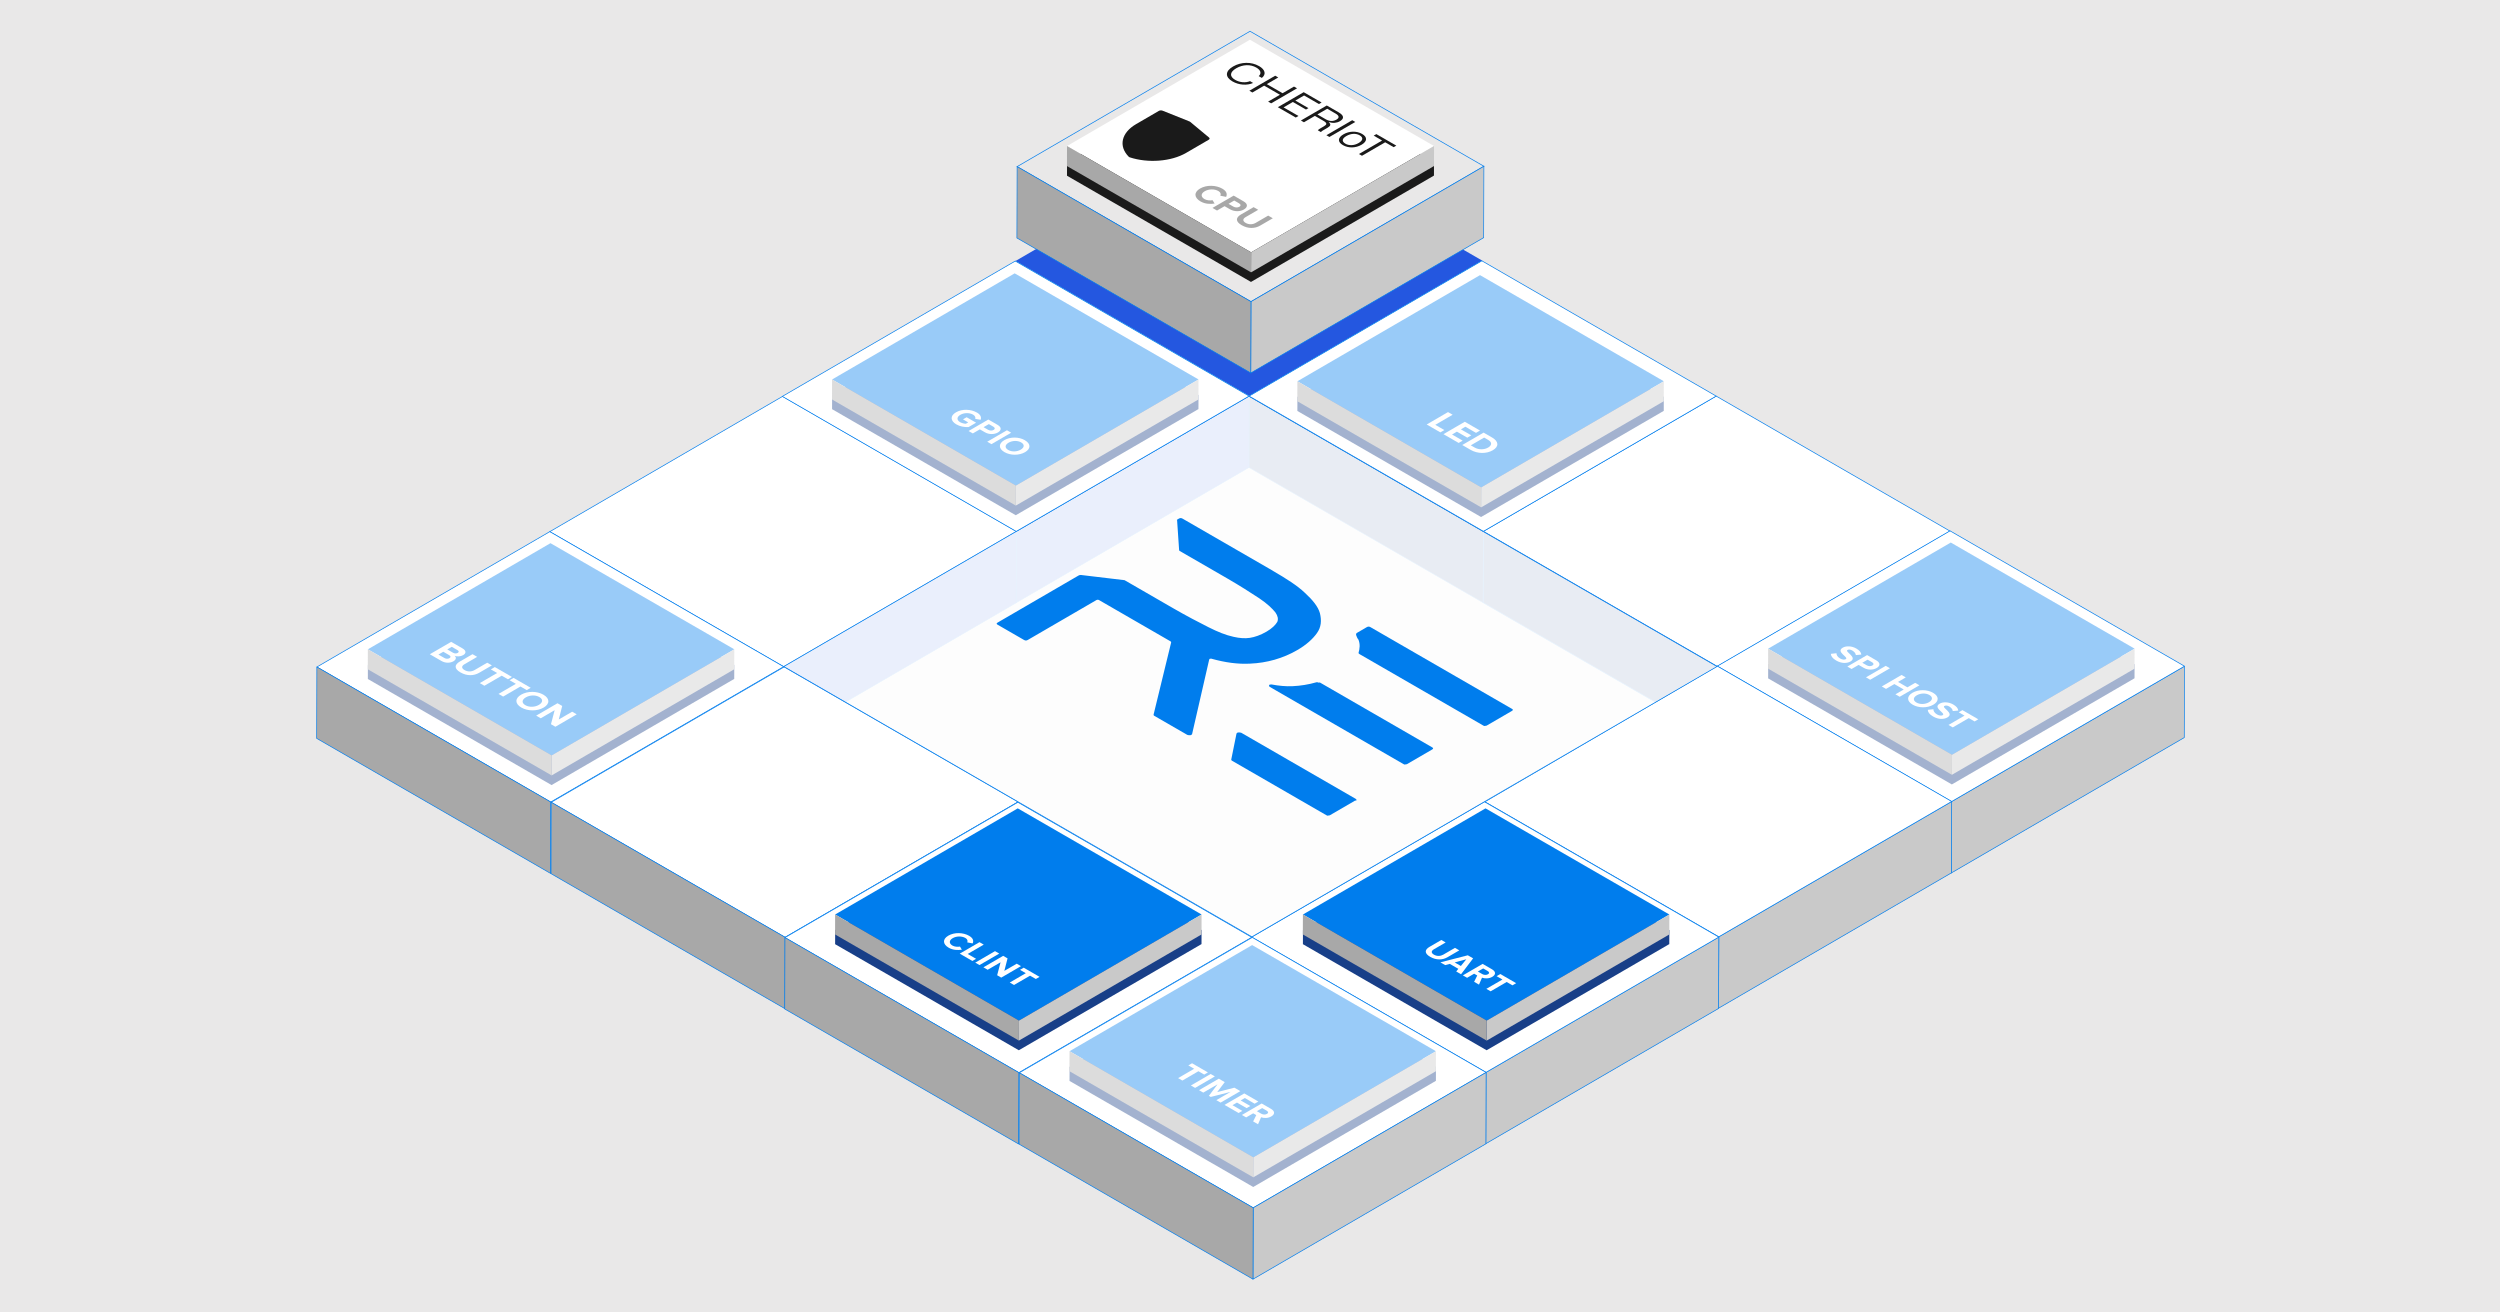 <svg width="1200" height="630" viewBox="0 0 1200 630" fill="none" xmlns="http://www.w3.org/2000/svg">
<rect x="0" y="0" width="1200" height="630" fill="#333333" stroke="none"/>
<g clip-path="url(#clip0_387_689)">
<rect width="1200" height="630" fill="white"/>
<path d="M0 630L1200 630V0L0 0V630Z" fill="#E9E8E8"/>
<path d="M711.514 125.12L599.72 190.094L487.452 125.271L599.246 60.309L711.514 125.12Z" fill="#2457E0"/>
<path d="M711.306 125.199L711.202 159.448L599.489 224.375L599.581 190.127L711.306 125.199Z" fill="white" stroke="#007DED" stroke-width="0.243" stroke-linecap="round" stroke-linejoin="round"/>
<path d="M599.581 190.128L599.489 224.377L487.221 159.565L487.325 125.305L599.581 190.128Z" fill="white" stroke="#007DED" stroke-width="0.243" stroke-linecap="round" stroke-linejoin="round"/>
<path d="M823.759 190.127L823.655 224.376L711.942 289.303L712.034 255.043L823.759 190.127Z" fill="white" stroke="#007DED" stroke-width="0.243" stroke-linecap="round" stroke-linejoin="round"/>
<path d="M712.034 255.043L711.942 289.303L599.489 224.376L599.581 190.127L712.034 255.043Z" fill="#183F88" stroke="#007DED" stroke-width="0.243" stroke-linecap="round" stroke-linejoin="round"/>
<path d="M599.57 190.117L599.477 224.378L487.683 289.34L487.776 255.079L599.57 190.117Z" fill="#2457E0" stroke="#007DED" stroke-width="0.243" stroke-linecap="round" stroke-linejoin="round"/>
<path d="M487.775 255.077L487.683 289.338L375.415 224.526L375.519 190.266L487.775 255.077Z" fill="white" stroke="#007DED" stroke-width="0.243" stroke-linecap="round" stroke-linejoin="round"/>
<path d="M936.015 254.939L935.923 289.2L824.198 354.116L824.302 319.867L936.015 254.939Z" fill="white" stroke="#007DED" stroke-width="0.324" stroke-linecap="round" stroke-linejoin="round"/>
<path d="M824.302 319.866L824.198 354.115L711.942 289.303L712.034 255.043L824.302 319.866Z" fill="#183F88" stroke="#007DED" stroke-width="0.324" stroke-linecap="round" stroke-linejoin="round"/>
<path d="M936.015 254.939L824.302 319.866L712.034 255.043L823.759 190.127L936.015 254.939Z" fill="white" stroke="#007DED" stroke-width="0.324" stroke-linecap="round" stroke-linejoin="round"/>
<path d="M487.879 255.076L487.775 289.337L376.062 354.264L376.155 320.003L487.879 255.076Z" fill="#2457E0" stroke="#007DED" stroke-width="0.243" stroke-linecap="round" stroke-linejoin="round"/>
<path d="M376.155 320.005L376.062 354.266L263.806 289.454L263.898 255.193L376.155 320.005Z" fill="white" stroke="#007DED" stroke-width="0.243" stroke-linecap="round" stroke-linejoin="round"/>
<path d="M487.879 255.077L376.155 320.005L263.898 255.193L375.623 190.266L487.879 255.077Z" fill="white" stroke="#007DED" stroke-width="0.324" stroke-linecap="round" stroke-linejoin="round"/>
<path d="M488.619 384.931L488.515 419.192L376.062 354.264L376.155 320.004L488.619 384.931Z" fill="white" stroke="#007DED" stroke-width="0.243" stroke-linecap="round" stroke-linejoin="round"/>
<path d="M376.143 320.004L376.051 354.253L264.256 419.226L264.349 384.966L376.143 320.004Z" fill="white" stroke="#007DED" stroke-width="0.243" stroke-linecap="round" stroke-linejoin="round"/>
<path d="M376.143 320.005L264.349 384.967L152.092 320.155L263.887 255.193L376.143 320.005Z" fill="white" stroke="#007DED" stroke-width="0.324" stroke-linecap="round" stroke-linejoin="round"/>
<path d="M264.349 384.97L264.256 419.23L152 354.419L152.092 320.158L264.349 384.97Z" fill="#A8A8A8" stroke="#007DED" stroke-width="0.324" stroke-linecap="round" stroke-linejoin="round"/>
<path d="M712.554 384.863L712.462 419.124L600.737 484.04L600.841 449.791L712.554 384.863Z" fill="white" stroke="#007DED" stroke-width="0.243" stroke-linecap="round" stroke-linejoin="round"/>
<path d="M600.841 449.788L600.737 484.037L488.48 419.225L488.584 384.977L600.841 449.788Z" fill="white" stroke="#007DED" stroke-width="0.243" stroke-linecap="round" stroke-linejoin="round"/>
<path d="M713.294 514.718L713.201 548.967L600.737 484.04L600.841 449.791L713.294 514.718Z" fill="white" stroke="#007DED" stroke-width="0.243" stroke-linecap="round" stroke-linejoin="round"/>
<path d="M600.829 449.779L600.725 484.04L488.931 549.002L489.035 514.753L600.829 449.779Z" fill="white" stroke="#007DED" stroke-width="0.243" stroke-linecap="round" stroke-linejoin="round"/>
<path d="M1048.55 319.773L1048.45 354.034L936.651 419.007L936.755 384.747L1048.55 319.773Z" fill="#C9C9C9" stroke="#007DED" stroke-width="0.324" stroke-linecap="round" stroke-linejoin="round"/>
<path d="M936.755 384.748L936.651 419.009L824.198 354.001L824.302 319.74L936.755 384.748Z" fill="white" stroke="#007DED" stroke-width="0.324" stroke-linecap="round" stroke-linejoin="round"/>
<path d="M1048.55 319.772L936.755 384.746L824.302 319.738L936.015 254.811L1048.55 319.772Z" fill="white" stroke="#007DED" stroke-width="0.324" stroke-linecap="round" stroke-linejoin="round"/>
<path d="M936.813 384.703L936.72 418.952L824.926 483.926L825.018 449.665L936.813 384.703Z" fill="#C9C9C9" stroke="#007DED" stroke-width="0.324" stroke-linecap="round" stroke-linejoin="round"/>
<path d="M825.018 449.663L824.926 483.924L712.658 419.112L712.762 384.852L825.018 449.663Z" fill="white" stroke="#007DED" stroke-width="0.324" stroke-linecap="round" stroke-linejoin="round"/>
<path d="M936.813 384.702L825.018 449.664L712.762 384.852L824.29 319.729L936.813 384.702Z" fill="white" stroke="#007DED" stroke-width="0.324" stroke-linecap="round" stroke-linejoin="round"/>
<path d="M488.642 384.933L376.848 449.906L264.591 385.095L376.386 320.121L488.642 384.933Z" fill="white" stroke="#007DED" stroke-width="0.324" stroke-linecap="round" stroke-linejoin="round"/>
<path d="M488.642 384.93L488.55 419.19L376.755 484.164L376.848 449.903L488.642 384.93Z" fill="white" stroke="#007DED" stroke-width="0.324" stroke-linecap="round" stroke-linejoin="round"/>
<path d="M376.848 449.909L376.755 484.17L264.499 419.358L264.591 385.098L376.848 449.909Z" fill="#A8A8A8" stroke="#007DED" stroke-width="0.324" stroke-linecap="round" stroke-linejoin="round"/>
<path d="M825.018 449.789L824.914 484.05L713.201 548.965L713.294 514.716L825.018 449.789Z" fill="#C9C9C9" stroke="#007DED" stroke-width="0.324" stroke-linecap="round" stroke-linejoin="round"/>
<path d="M825.018 449.791L713.293 514.718L600.841 449.791L712.554 384.863L825.018 449.791Z" fill="white" stroke="#007DED" stroke-width="0.324" stroke-linecap="round" stroke-linejoin="round"/>
<path d="M600.829 449.896L489.035 514.858L376.778 450.046L488.573 385.084L600.829 449.896Z" fill="white" stroke="#007DED" stroke-width="0.324" stroke-linecap="round" stroke-linejoin="round"/>
<path d="M489.035 514.859L488.931 549.119L376.675 484.307L376.779 450.047L489.035 514.859Z" fill="#A8A8A8" stroke="#007DED" stroke-width="0.324" stroke-linecap="round" stroke-linejoin="round"/>
<path d="M713.328 514.775L601.534 579.748L489.277 514.936L601.072 449.963L713.328 514.775Z" fill="white" stroke="#007DED" stroke-width="0.324" stroke-linecap="round" stroke-linejoin="round"/>
<path d="M713.328 514.773L713.224 549.034L601.43 614.007L601.534 579.747L713.328 514.773Z" fill="#C9C9C9" stroke="#007DED" stroke-width="0.324" stroke-linecap="round" stroke-linejoin="round"/>
<path d="M601.534 579.749L601.43 614.01L489.174 549.198L489.278 514.938L601.534 579.749Z" fill="#A8A8A8" stroke="#007DED" stroke-width="0.324" stroke-linecap="round" stroke-linejoin="round"/>
<path d="M779.203 433.684L757.283 446.417L735.398 459.197L735.363 459.174L713.351 446.463L691.293 433.718L669.269 421.008L647.349 433.741L625.418 446.487L625.395 453.212L647.419 465.922L647.465 465.899V465.945L669.477 478.655L691.501 491.389L691.547 491.366V491.412L713.571 504.123L735.502 491.377L757.41 478.644L779.33 465.91L801.261 453.165L801.284 446.44L779.203 433.695V433.684Z" fill="#183F88"/>
<path d="M801.284 438.963L713.629 489.898L625.395 438.963L713.051 388.018L801.284 438.963Z" fill="#007DED"/>
<path d="M801.284 438.963L801.261 448.542L713.605 499.488L713.629 489.897L801.284 438.963Z" fill="#C9C9C9"/>
<path d="M713.629 489.897L713.606 499.488L625.36 448.542L625.395 438.963L713.629 489.897Z" fill="#A8A8A8"/>
<path d="M707.1 460.005L701.299 467.642L698.988 466.314L699.994 465.031L695.903 462.662L693.696 463.252L691.385 461.923L704.546 458.537L707.088 460.005H707.1ZM698.249 461.957L701.219 463.679L703.818 460.455L698.249 461.969" fill="white"/>
<path d="M700.467 456.17L694.782 459.474C692.437 460.838 689.421 460.965 686.509 459.289C683.597 457.614 683.817 455.858 686.162 454.494L691.847 451.189L693.916 452.38L688.289 455.65C686.96 456.424 686.821 457.394 688.289 458.238C689.756 459.081 691.431 459.001 692.76 458.238L698.388 454.968L700.456 456.17H700.467Z" fill="white"/>
<path d="M727.76 471.93L725.981 472.958L723.208 471.352L715.501 475.835L713.444 474.645L721.162 470.173L718.366 468.556L720.146 467.527L727.76 471.93Z" fill="white"/>
<path d="M711.375 469.272L709.919 472.622L707.574 471.27L709.076 468.232L707.585 467.376L704.211 469.341L702.178 468.174L711.664 462.662L716.124 465.239C718.112 466.394 718.054 467.85 716.298 468.879C714.634 469.849 712.646 469.757 711.375 469.295V469.272ZM711.514 467.573C712.323 468.035 713.409 468.104 714.229 467.642C715.05 467.18 714.888 466.556 714.079 466.082L711.93 464.846L709.365 466.337L711.514 467.573Z" fill="white"/>
<g opacity="0.4">
<path d="M1002.51 306.092L980.594 318.825L958.709 331.605L958.675 331.582L936.662 318.872L914.604 306.126L892.58 293.416L870.661 306.15L848.729 318.895L848.706 325.62L870.73 338.33L870.776 338.307V338.353L892.788 351.064L914.812 363.797L914.858 363.774V363.82L936.882 376.531L958.813 363.786L980.722 351.052L1002.64 338.319L1024.57 325.573L1024.6 318.848L1002.51 306.103V306.092Z" fill="#183F88"/>
<path d="M1024.61 311.362L936.952 362.308L848.706 311.362L936.374 260.416L1024.61 311.362Z" fill="#007DED"/>
<path d="M1024.61 311.361L1024.58 320.952L936.917 371.898L936.951 362.307L1024.61 311.361Z" fill="#C9C9C9"/>
<path d="M936.951 362.307L936.917 371.898L848.683 320.952L848.706 311.361L936.951 362.307Z" fill="#A8A8A8"/>
<path d="M891.032 311.292C892.557 312.17 893.354 313.153 893.435 314.204L890.801 314.435C890.732 313.58 890.038 312.794 889.068 312.228C888.201 311.731 887.346 311.674 886.791 311.997C885.301 312.864 891.783 315.441 888.236 317.497C886.502 318.503 883.937 318.537 881.384 317.058C879.535 315.984 878.83 314.874 878.818 313.834L881.511 313.557C881.488 314.354 881.938 315.302 883.244 316.065C884.376 316.712 885.405 316.735 885.959 316.411C887.612 315.452 880.956 312.945 884.527 310.876C886.098 309.964 888.79 309.998 891.032 311.292Z" fill="white"/>
<path d="M907.174 320.771L897.688 326.282L895.666 325.115L905.152 319.604L907.174 320.771Z" fill="white"/>
<path d="M900.669 317.012C902.737 318.214 902.483 319.67 900.819 320.641C899.155 321.611 896.636 321.75 894.579 320.56L892.141 319.15L888.756 321.114L886.722 319.947L896.209 314.436L900.669 317.012ZM896.058 319.358C896.867 319.82 897.953 319.89 898.739 319.439C899.525 318.988 899.398 318.341 898.6 317.879L896.451 316.643L893.909 318.122L896.058 319.358Z" fill="white"/>
<path d="M927.892 332.557C930.769 334.221 930.827 336.624 927.973 338.276C925.119 339.929 920.971 339.917 918.094 338.253C915.216 336.589 915.147 334.186 918.001 332.522C920.855 330.858 925.003 330.881 927.904 332.557H927.892ZM919.885 337.213C921.641 338.23 924.125 338.103 925.893 337.075C927.661 336.046 927.869 334.614 926.113 333.597C924.356 332.58 921.872 332.695 920.093 333.724C918.313 334.752 918.105 336.185 919.885 337.213Z" fill="white"/>
<path d="M921.329 328.938L911.854 334.449L909.797 333.271L913.795 330.948L909.289 328.348L905.291 330.671L903.257 329.492L912.744 323.98L914.777 325.159L911.045 327.32L915.563 329.92L919.284 327.759L921.329 328.938Z" fill="white"/>
<path d="M937.564 338.161C939.089 339.04 939.886 340.022 939.967 341.073L937.333 341.304C937.263 340.449 936.57 339.664 935.599 339.097C934.733 338.601 933.878 338.531 933.312 338.866C931.821 339.733 938.303 342.31 934.767 344.366C933.034 345.372 930.469 345.406 927.904 343.927C926.055 342.864 925.35 341.755 925.339 340.704L928.042 340.426C928.019 341.224 928.47 342.171 929.776 342.934C930.908 343.581 931.937 343.604 932.491 343.28C934.144 342.321 927.488 339.814 931.058 337.745C932.63 336.833 935.31 336.867 937.564 338.161Z" fill="white"/>
<path d="M949.581 345.254L947.801 346.294L945.028 344.688L937.321 349.16L935.276 347.981L942.971 343.498L940.187 341.892L941.966 340.863L949.581 345.254Z" fill="white"/>
</g>
<path d="M554.667 433.684L532.747 446.417L510.862 459.197L510.828 459.174L488.815 446.463L466.757 433.718L444.733 421.008L422.813 433.741L400.882 446.487L400.859 453.212L422.883 465.922L422.929 465.899V465.945L444.941 478.655L466.965 491.389L467.011 491.366V491.412L489.035 504.123L510.966 491.377L532.874 478.644L554.794 465.91L576.725 453.165L576.749 446.44L554.667 433.695V433.684Z" fill="#183F88"/>
<path d="M576.76 438.963L489.104 489.898L400.859 438.963L488.526 388.018L576.76 438.963Z" fill="#007DED"/>
<path d="M576.76 438.963L576.737 448.542L489.07 499.488L489.104 489.897L576.76 438.963Z" fill="#C9C9C9"/>
<path d="M489.104 489.897L489.07 499.488L400.836 448.542L400.859 438.963L489.104 489.897Z" fill="#A8A8A8"/>
<path d="M472.199 453.419L464.492 457.902L468.525 460.236L466.757 461.265L460.667 457.752L470.154 452.24L472.199 453.419Z" fill="white"/>
<path d="M479.641 457.72L470.154 463.232L468.121 462.064L477.607 456.553L479.641 457.72Z" fill="white"/>
<path d="M490.075 463.748L480.588 469.26L478.635 468.116L480.265 461.899L474.083 465.493L472.038 464.314L481.524 458.803L483.627 460.016L482.079 466.025L488.041 462.57L490.075 463.748Z" fill="white"/>
<path d="M465.197 449.203C467.289 450.405 467.381 451.768 466.861 452.843L464.261 452.334C464.619 451.653 464.388 450.798 463.406 450.243C461.661 449.238 459.073 449.284 457.293 450.324C455.514 451.364 455.433 452.854 457.178 453.871C458.149 454.437 459.616 454.576 460.795 454.357L461.696 455.847C459.847 456.148 457.467 456.113 455.387 454.911C452.51 453.247 452.279 450.809 455.202 449.111C458.125 447.412 462.331 447.539 465.209 449.203H465.197Z" fill="white"/>
<path d="M498.995 468.891L497.204 469.919L494.431 468.325L486.735 472.796L484.679 471.618L492.386 467.134L489.601 465.528L491.381 464.488L498.995 468.891Z" fill="white"/>
<g opacity="0.9">
<path d="M824.163 319.925L600.922 449.664L376.212 319.936L599.454 190.197L824.163 319.925Z" fill="white" stroke="#007DED" stroke-width="0.324" stroke-miterlimit="10"/>
</g>
<path d="M687.468 358.738C688.046 359.073 688.046 359.408 687.468 359.743L675.393 366.757C675.208 366.872 674.92 366.919 674.538 366.919C674.249 367.092 673.949 366.919 673.66 366.757L609.519 329.723C609.23 329.562 608.941 329.053 609.23 328.88C609.23 328.545 609.807 328.545 610.385 328.545C613.829 329.192 617.295 329.527 620.484 329.365C624.24 329.203 628.249 328.545 631.716 327.539C632.004 327.378 632.871 327.539 633.16 327.713L633.449 327.539L687.48 358.738H687.468Z" fill="#007DED"/>
<path d="M725.738 340.227C726.316 340.562 726.327 340.897 725.738 341.232L713.675 348.246C713.478 348.362 713.189 348.419 712.808 348.419C712.519 348.581 712.23 348.419 711.942 348.246L652.688 314.043C652.399 313.882 652.11 313.708 652.098 313.373C652.665 311.409 652.942 309.225 652.064 307.053C651.486 306.382 651.186 305.55 650.897 304.707C650.897 304.372 650.897 304.037 651.463 303.702L656.073 301.021C656.651 300.686 657.229 300.686 657.807 301.021L725.727 340.238L725.738 340.227Z" fill="#007DED"/>
<path d="M650.735 383.439C651.313 383.774 651.313 384.445 650.458 384.283L638.383 391.297C638.198 391.412 637.897 391.458 637.516 391.458C637.227 391.632 636.938 391.458 636.649 391.297L591.285 365.102C591.088 364.986 590.996 364.813 590.996 364.593L593.526 352.079C593.815 351.906 593.815 351.571 594.393 351.582C594.971 351.582 595.549 351.582 595.837 351.744L650.735 383.439Z" fill="#007DED"/>
<path d="M610.974 274.001C617.318 277.664 622.795 281.154 626.285 284.505C630.098 288.006 632.686 291.172 633.564 294.35C634.419 297.851 634.188 301.005 632.166 303.848C630.156 306.702 627.036 309.521 622.714 312.029C615.827 316.027 608.109 318.211 600.02 318.546C594.266 318.858 588.223 318.049 581.567 316.2C581.556 316.2 581.278 316.038 580.989 316.2C580.412 316.2 580.7 316.362 580.423 316.535L572.196 352.402C571.907 352.564 571.907 352.899 571.329 352.899C570.752 352.899 570.162 352.899 569.885 352.737L553.997 343.562C553.8 343.447 553.708 343.273 553.708 343.054L562.155 308.366C562.155 308.135 562.062 307.973 561.866 307.857L527.49 288.006C527.201 287.844 526.623 287.844 526.334 288.006L493.299 307.199C492.721 307.534 492.143 307.534 491.565 307.199L478.832 299.85C478.254 299.515 478.243 299.18 478.832 298.845L517.599 276.312C517.888 276.151 518.165 275.977 518.754 275.977L539.796 278.485L562.929 291.842C569.561 295.667 575.327 298.671 579.972 301.005C584.606 303.351 588.35 304.842 592.105 305.674C594.994 306.344 597.605 306.517 599.916 306.17C602.227 305.835 605.07 304.853 607.947 303.178C610.501 301.687 612.234 300.012 613.101 298.509C613.667 297.169 613.366 295.655 612.211 293.991C610.755 292.143 608.167 289.658 604.4 287.151C600.367 284.493 595.144 281.142 588.8 277.479L566.245 264.457C566.049 264.341 565.968 264.18 565.968 263.96L565.009 249.759C564.72 249.597 565.009 249.424 565.298 249.262L565.864 248.927C566.442 248.592 567.019 248.592 567.597 248.927L610.974 273.967V274.001Z" fill="#007DED"/>
<g opacity="0.4">
<path d="M667.178 499.316L645.258 512.05L623.373 524.83L623.338 524.807L601.326 512.096L579.268 499.351L557.244 486.641L535.324 499.374L513.393 512.119L513.37 518.844L535.393 531.555L535.44 531.532V531.578L557.452 544.288L579.476 557.022L579.522 556.999V557.045L601.546 569.755L623.477 557.01L645.385 544.277L667.305 531.543L689.236 518.798L689.259 512.073L667.178 499.328V499.316Z" fill="#183F88"/>
<path d="M689.259 504.586L601.603 555.532L513.37 504.586L601.026 453.641L689.259 504.586Z" fill="#007DED"/>
<path d="M689.259 504.584L689.236 514.175L601.569 565.12L601.603 555.53L689.259 504.584Z" fill="#C9C9C9"/>
<path d="M601.603 555.53L601.569 565.12L513.335 514.175L513.37 504.584L601.603 555.53Z" fill="#A8A8A8"/>
</g>
<path d="M579.799 514.754L578.02 515.794L575.246 514.188L567.539 518.671L565.494 517.493L573.201 513.009L570.405 511.392L572.184 510.363L579.799 514.754Z" fill="white"/>
<path d="M604.007 528.734L602.227 529.774L597.513 527.047L595.525 528.202L600.147 530.871L598.368 531.9L593.746 529.231L591.585 530.49L596.3 533.217L594.532 534.246L587.772 530.352L597.259 524.84L604.007 528.734Z" fill="white"/>
<path d="M595.375 523.741L585.889 529.253L583.843 528.075L590.672 524.1L581.151 526.526L580.261 526.006L584.41 520.483L577.569 524.458L575.535 523.279L585.022 517.768L587.876 519.42L584.259 524.204L592.51 522.089L595.375 523.741Z" fill="white"/>
<path d="M583.138 516.685L573.652 522.196L571.618 521.029L581.105 515.518L583.138 516.685Z" fill="white"/>
<path d="M605.313 536.293L603.857 539.644L601.511 538.292L603.013 535.253L601.523 534.398L598.149 536.362L596.115 535.184L605.601 529.672L610.073 532.249C612.061 533.393 611.991 534.86 610.235 535.877C608.571 536.847 606.595 536.755 605.313 536.293ZM605.44 534.594C606.249 535.056 607.335 535.126 608.155 534.664C608.976 534.201 608.802 533.577 608.005 533.115L605.856 531.879L603.302 533.369L605.451 534.606" fill="white"/>
<g opacity="0.4">
<path d="M330.374 306.395L308.454 319.128L286.569 331.908L286.534 331.885L264.522 319.174L242.464 306.429L220.44 293.719L198.52 306.452L176.589 319.197L176.566 325.922L198.59 338.633L198.636 338.61V338.656L220.648 351.366L242.672 364.1L242.718 364.077V364.123L264.742 376.834L286.673 364.088L308.581 351.355L330.501 338.621L352.432 325.876L352.455 319.151L330.374 306.406V306.395Z" fill="#183F88"/>
<path d="M352.467 311.672L264.8 362.607L176.566 311.672L264.222 260.727L352.467 311.672Z" fill="#007DED"/>
<path d="M352.467 311.672L352.432 321.251L264.776 372.197L264.799 362.606L352.467 311.672Z" fill="#C9C9C9"/>
<path d="M264.799 362.606L264.776 372.197L176.531 321.251L176.566 311.672L264.799 362.606Z" fill="#A8A8A8"/>
</g>
<path d="M236.12 319.381L229.973 322.951C227.442 324.419 224.172 324.569 221.029 322.755C217.886 320.941 218.129 319.046 220.659 317.578L226.807 314.008L229.037 315.29L222.959 318.826C221.526 319.658 221.376 320.71 222.97 321.634C224.565 322.558 226.368 322.454 227.789 321.634L233.867 318.098L236.108 319.392L236.12 319.381Z" fill="white"/>
<path d="M218.221 314.792C219.157 315.531 218.961 316.652 217.69 317.392C216.141 318.293 213.888 318.42 211.912 317.276L206.308 314.041L216.557 308.09L221.988 311.221C223.953 312.354 223.71 313.659 222.347 314.445C221.064 315.185 219.388 315.231 218.221 314.792ZM213.287 315.832C214.108 316.305 215.021 316.34 215.76 315.913C216.407 315.543 216.465 314.965 215.622 314.48L212.779 312.839L210.445 314.191L213.287 315.832ZM216.846 310.47L214.697 311.718L217.447 313.313C218.187 313.74 219.065 313.763 219.735 313.382C220.359 313.012 220.347 312.492 219.608 312.065L216.858 310.47" fill="white"/>
<path d="M254.747 330.14L252.829 331.249L249.824 329.516L241.505 334.357L239.286 333.086L247.617 328.245L244.601 326.5L246.52 325.391L254.747 330.14Z" fill="white"/>
<path d="M260.848 333.467C263.956 335.258 264.014 337.857 260.929 339.648C257.843 341.44 253.36 341.416 250.252 339.625C247.143 337.834 247.063 335.223 250.159 333.432C253.256 331.641 257.728 331.664 260.859 333.467H260.848ZM252.181 338.493C254.088 339.591 256.769 339.452 258.664 338.343C260.559 337.233 260.801 335.685 258.906 334.587C257.011 333.49 254.331 333.617 252.412 334.726C250.494 335.835 250.263 337.384 252.181 338.493Z" fill="white"/>
<path d="M245.745 324.94L243.827 326.061L240.834 324.328L232.503 329.17L230.296 327.887L238.616 323.045L235.6 321.312L237.518 320.191L245.745 324.94Z" fill="white"/>
<path d="M276.828 342.882L266.591 348.844L264.464 347.619L266.232 340.894L259.554 344.777L257.358 343.505L267.596 337.555L269.861 338.86L268.208 345.354L274.633 341.622L276.828 342.882Z" fill="white"/>
<path d="M712.265 79.812L600.471 144.785L488.214 79.974L600.009 15L712.265 79.812Z" fill="#E9E8E8" stroke="#007DED" stroke-width="0.324" stroke-miterlimit="10"/>
<path d="M712.265 79.809L712.161 114.069L600.367 179.031L600.471 144.782L712.265 79.809Z" fill="#C9C9C9" stroke="#007DED" stroke-width="0.324" stroke-miterlimit="10"/>
<path d="M600.471 144.786L600.367 179.035L488.111 114.224L488.215 79.975L600.471 144.786Z" fill="#A8A8A8" stroke="#007DED" stroke-width="0.324" stroke-miterlimit="10"/>
<path d="M666.207 64.812L644.253 77.569L622.333 90.36L622.298 90.337L600.251 77.603L578.158 64.835L556.1 52.102L534.146 64.858L512.18 77.626L512.156 84.351L534.215 97.085L534.261 97.062V97.108L556.308 109.83L578.366 122.575L578.413 122.552V122.598L600.471 135.332L622.437 122.564L644.38 109.807L666.334 97.05L688.3 84.282L688.323 77.546L666.219 64.777L666.207 64.812Z" fill="#1A1A1A"/>
<path d="M688.335 70.095L600.54 121.122L512.168 70.095L599.962 19.068L688.335 70.095Z" fill="white"/>
<path d="M688.335 70.096L688.312 79.698L600.506 130.725L600.54 121.122L688.335 70.096Z" fill="#C9C9C9"/>
<path d="M600.54 121.122L600.506 130.725L512.133 79.698L512.168 70.096L600.54 121.122Z" fill="#A8A8A8"/>
<path d="M634.373 49.201L633.09 49.941L625.961 45.827L621.767 48.265L628.064 51.894L626.874 52.587L620.576 48.947L616.116 51.547L623.269 55.672L621.963 56.423L613.355 51.454L625.776 44.244L634.373 49.201Z" fill="#1A1A1A"/>
<path d="M622.576 42.395L610.154 49.605L608.698 48.773L614.36 45.48L606.803 41.112L601.141 44.405L599.685 43.562L612.095 36.34L613.563 37.183L608.074 40.373L615.643 44.74L621.12 41.551L622.576 42.395Z" fill="#1A1A1A"/>
<path d="M604.319 31.693C607.335 33.438 607.866 35.668 605.682 37.401L604.18 36.534C605.578 35.333 605.266 33.726 603.036 32.432C600.228 30.815 596.577 30.919 593.411 32.756C590.245 34.593 590.06 36.708 592.879 38.337C595.109 39.62 597.883 39.839 600.02 38.949L601.499 39.827C598.541 41.145 594.647 40.844 591.597 39.088C587.945 36.985 588.026 34.142 591.897 31.901C595.768 29.659 600.667 29.601 604.307 31.704L604.319 31.693Z" fill="#1A1A1A"/>
<path d="M670.228 69.906L668.957 70.645L664.89 68.3L653.751 74.771L652.272 73.927L663.411 67.445L659.378 65.111L660.649 64.371L670.228 69.906Z" fill="#1A1A1A"/>
<path d="M653.832 64.303C656.42 65.794 656.339 67.851 653.543 69.48C650.747 71.109 647.245 71.19 644.599 69.665C641.953 68.14 642.069 66.094 644.854 64.477C647.638 62.859 651.186 62.767 653.843 64.303H653.832ZM645.789 68.972C647.534 69.977 649.961 69.919 652.122 68.66C654.282 67.4 654.467 66.002 652.665 64.962C650.862 63.922 648.459 64.015 646.263 65.286C644.068 66.557 643.987 67.92 645.789 68.96" fill="#1A1A1A"/>
<path d="M650.539 58.539L638.117 65.749L636.661 64.906L649.071 57.695L650.539 58.539Z" fill="#1A1A1A"/>
<path d="M637.308 61.277L635.159 62.525C634.743 62.767 634.304 63.022 634.038 63.403L632.559 62.548C632.744 62.259 633.148 61.982 633.726 61.647L635.563 60.572C636.927 59.775 637.146 59.093 635.24 57.995L631.149 55.627L625.892 58.689L624.436 57.845L636.857 50.635L642.508 53.893C645.154 55.419 645.327 56.921 643.178 58.169C641.664 59.047 639.792 59.243 637.932 58.631L637.817 58.7C638.984 59.659 638.718 60.445 637.297 61.265L637.308 61.277ZM636.361 57.256C638.29 58.377 640.07 58.238 641.491 57.417C643.109 56.482 642.716 55.453 641.087 54.517L637.077 52.195L632.351 54.933L636.361 57.256Z" fill="#1A1A1A"/>
<path d="M610.963 104.758L604.873 108.294C602.354 109.75 599.119 109.889 596.011 108.098C592.902 106.307 593.134 104.435 595.641 102.967L601.73 99.432L603.937 100.703L597.917 104.204C596.496 105.024 596.346 106.076 597.917 106.989C599.489 107.901 601.291 107.809 602.713 106.989L608.733 103.487L610.951 104.77L610.963 104.758Z" fill="#A8A8A8"/>
<path d="M596.935 96.658C599.154 97.941 598.877 99.501 597.097 100.541C595.318 101.581 592.614 101.731 590.407 100.46L587.795 98.957L584.167 101.061L581.995 99.801L592.152 93.897L596.935 96.658ZM592.001 99.165C592.868 99.662 594.035 99.743 594.879 99.258C595.722 98.773 595.595 98.079 594.728 97.582L592.429 96.254L589.702 97.837L592.001 99.165Z" fill="#A8A8A8"/>
<path d="M586.755 90.594C588.997 91.888 589.089 93.333 588.546 94.5L585.761 93.945C586.154 93.217 585.9 92.304 584.849 91.703C582.977 90.629 580.215 90.675 578.285 91.784C576.356 92.894 576.298 94.5 578.17 95.574C579.221 96.175 580.793 96.325 582.041 96.094L583.011 97.7C581.024 98.012 578.493 97.978 576.252 96.684C573.178 94.904 572.924 92.304 576.044 90.49C579.164 88.676 583.67 88.803 586.755 90.583V90.594Z" fill="#A8A8A8"/>
<path d="M571.191 58.424C571.248 58.458 571.306 58.493 571.352 58.539L580.354 66.027C580.747 66.35 580.677 66.789 580.204 67.067L569.296 73.41C562.189 77.535 551.097 78.414 542.303 75.525C542.188 75.49 542.095 75.444 542.003 75.386C541.91 75.329 541.83 75.282 541.772 75.213C536.768 70.129 538.236 63.693 545.342 59.568L556.25 53.224C556.724 52.947 557.486 52.912 558.041 53.131L571.006 58.32C571.075 58.343 571.144 58.377 571.202 58.412L571.191 58.424Z" fill="#1A1A1A"/>
<path d="M823.759 190.127L712.034 255.042L599.581 190.127L711.306 125.199L823.759 190.127Z" fill="white" stroke="#007DED" stroke-width="0.324" stroke-linecap="round" stroke-linejoin="round"/>
<path d="M599.57 190.116L487.775 255.078L375.519 190.267L487.313 125.305L599.57 190.116Z" fill="white" stroke="#007DED" stroke-width="0.324" stroke-linecap="round" stroke-linejoin="round"/>
<g opacity="0.4">
<path d="M553.2 176.873L531.28 189.607L509.395 202.386L509.36 202.363L487.348 189.653L465.29 176.908L443.266 164.197L421.346 176.931L399.415 189.676L399.392 196.401L421.415 209.111L421.462 209.088V209.134L443.474 221.845L465.498 234.579L465.544 234.555V234.602L487.567 247.312L509.499 234.567L531.407 221.833L553.327 209.1L575.258 196.355L575.281 189.63L553.2 176.885V176.873Z" fill="#183F88"/>
<path d="M575.281 182.143L487.625 233.089L399.392 182.155L487.048 131.209L575.281 182.143Z" fill="#007DED"/>
<path d="M575.281 182.145L575.258 191.735L487.591 242.681L487.625 233.09L575.281 182.145Z" fill="#C9C9C9"/>
<path d="M487.625 233.09L487.591 242.681L399.357 191.735L399.392 182.156L487.625 233.09Z" fill="#A8A8A8"/>
</g>
<path d="M478.855 203.948C480.923 205.15 480.669 206.605 479.005 207.576C477.341 208.547 474.822 208.685 472.766 207.495L470.328 206.086L466.953 208.05L464.92 206.883L474.395 201.371L478.855 203.948ZM474.256 206.282C475.065 206.744 476.151 206.813 476.937 206.363C477.723 205.912 477.607 205.265 476.798 204.803L474.649 203.567L472.107 205.046L474.256 206.282Z" fill="white"/>
<path d="M491.947 211.318C494.824 212.982 494.882 215.386 492.028 217.038C489.174 218.69 485.014 218.679 482.137 217.015C479.259 215.351 479.19 212.936 482.056 211.272C484.921 209.608 489.058 209.631 491.958 211.307L491.947 211.318ZM483.928 215.975C485.696 216.992 488.168 216.865 489.936 215.836C491.704 214.808 491.912 213.375 490.156 212.358C488.399 211.341 485.915 211.457 484.136 212.485C482.356 213.514 482.16 214.947 483.928 215.975Z" fill="white"/>
<path d="M468.883 197.995C470.859 199.139 471.113 200.433 470.709 201.496L468.121 201.057C468.34 200.41 468.086 199.613 467.092 199.035C465.347 198.03 462.771 198.064 460.98 199.104C459.189 200.144 459.131 201.646 460.864 202.652C461.708 203.137 462.863 203.38 463.614 203.403L464.747 202.744L462.228 201.288L463.984 200.271L468.525 202.894L464.885 205.009C462.828 205.078 460.772 204.697 459.05 203.703C456.242 202.085 455.884 199.647 458.865 197.914C461.846 196.181 466.052 196.389 468.86 198.007L468.883 197.995Z" fill="white"/>
<path d="M485.361 207.7L475.886 213.2L473.863 212.033L483.338 206.521L485.361 207.7Z" fill="white"/>
<g opacity="0.4">
<path d="M776.545 177.73L754.626 190.464L732.741 203.244L732.706 203.221L710.694 190.51L688.635 177.765L666.612 165.055L644.692 177.788L622.761 190.533L622.737 197.258L644.761 209.969L644.807 209.946V209.992L666.82 222.702L688.843 235.436L688.89 235.413V235.459L710.913 248.17L732.845 235.424L754.753 222.691L776.673 209.957L798.604 197.212L798.627 190.487L776.545 177.742V177.73Z" fill="#183F88"/>
<path d="M798.639 183.008L710.983 233.954L622.737 183.008L710.405 132.062L798.639 183.008Z" fill="#007DED"/>
<path d="M798.638 183.01L798.615 192.589L710.948 243.535L710.983 233.956L798.638 183.01Z" fill="#C9C9C9"/>
<path d="M710.983 233.956L710.948 243.535L622.714 192.6L622.737 183.01L710.983 233.956Z" fill="#A8A8A8"/>
</g>
<path d="M716.182 209.99C719.418 211.862 719.614 214.335 716.541 216.126C713.467 217.917 709.168 217.813 705.956 215.964L701.877 213.607L712.127 207.656L716.194 210.002L716.182 209.99ZM707.851 214.832C709.896 216.011 712.554 215.849 714.299 214.832C716.044 213.815 716.379 212.336 714.276 211.123L712.392 210.037L705.979 213.757L707.851 214.832Z" fill="white"/>
<path d="M710.405 206.663L708.487 207.772L703.379 204.826L701.23 206.085L706.222 208.962L704.304 210.083L699.312 207.194L696.978 208.558L702.074 211.504L700.156 212.614L692.864 208.396L703.102 202.445L710.405 206.663Z" fill="white"/>
<path d="M697.267 199.072L688.936 203.913L693.292 206.432L691.374 207.542L684.811 203.752L695.048 197.801L697.267 199.072Z" fill="white"/>
</g>
<defs>
<clipPath id="clip0_387_689">
<rect width="1200" height="630" fill="white"/>
</clipPath>
</defs>
</svg>
